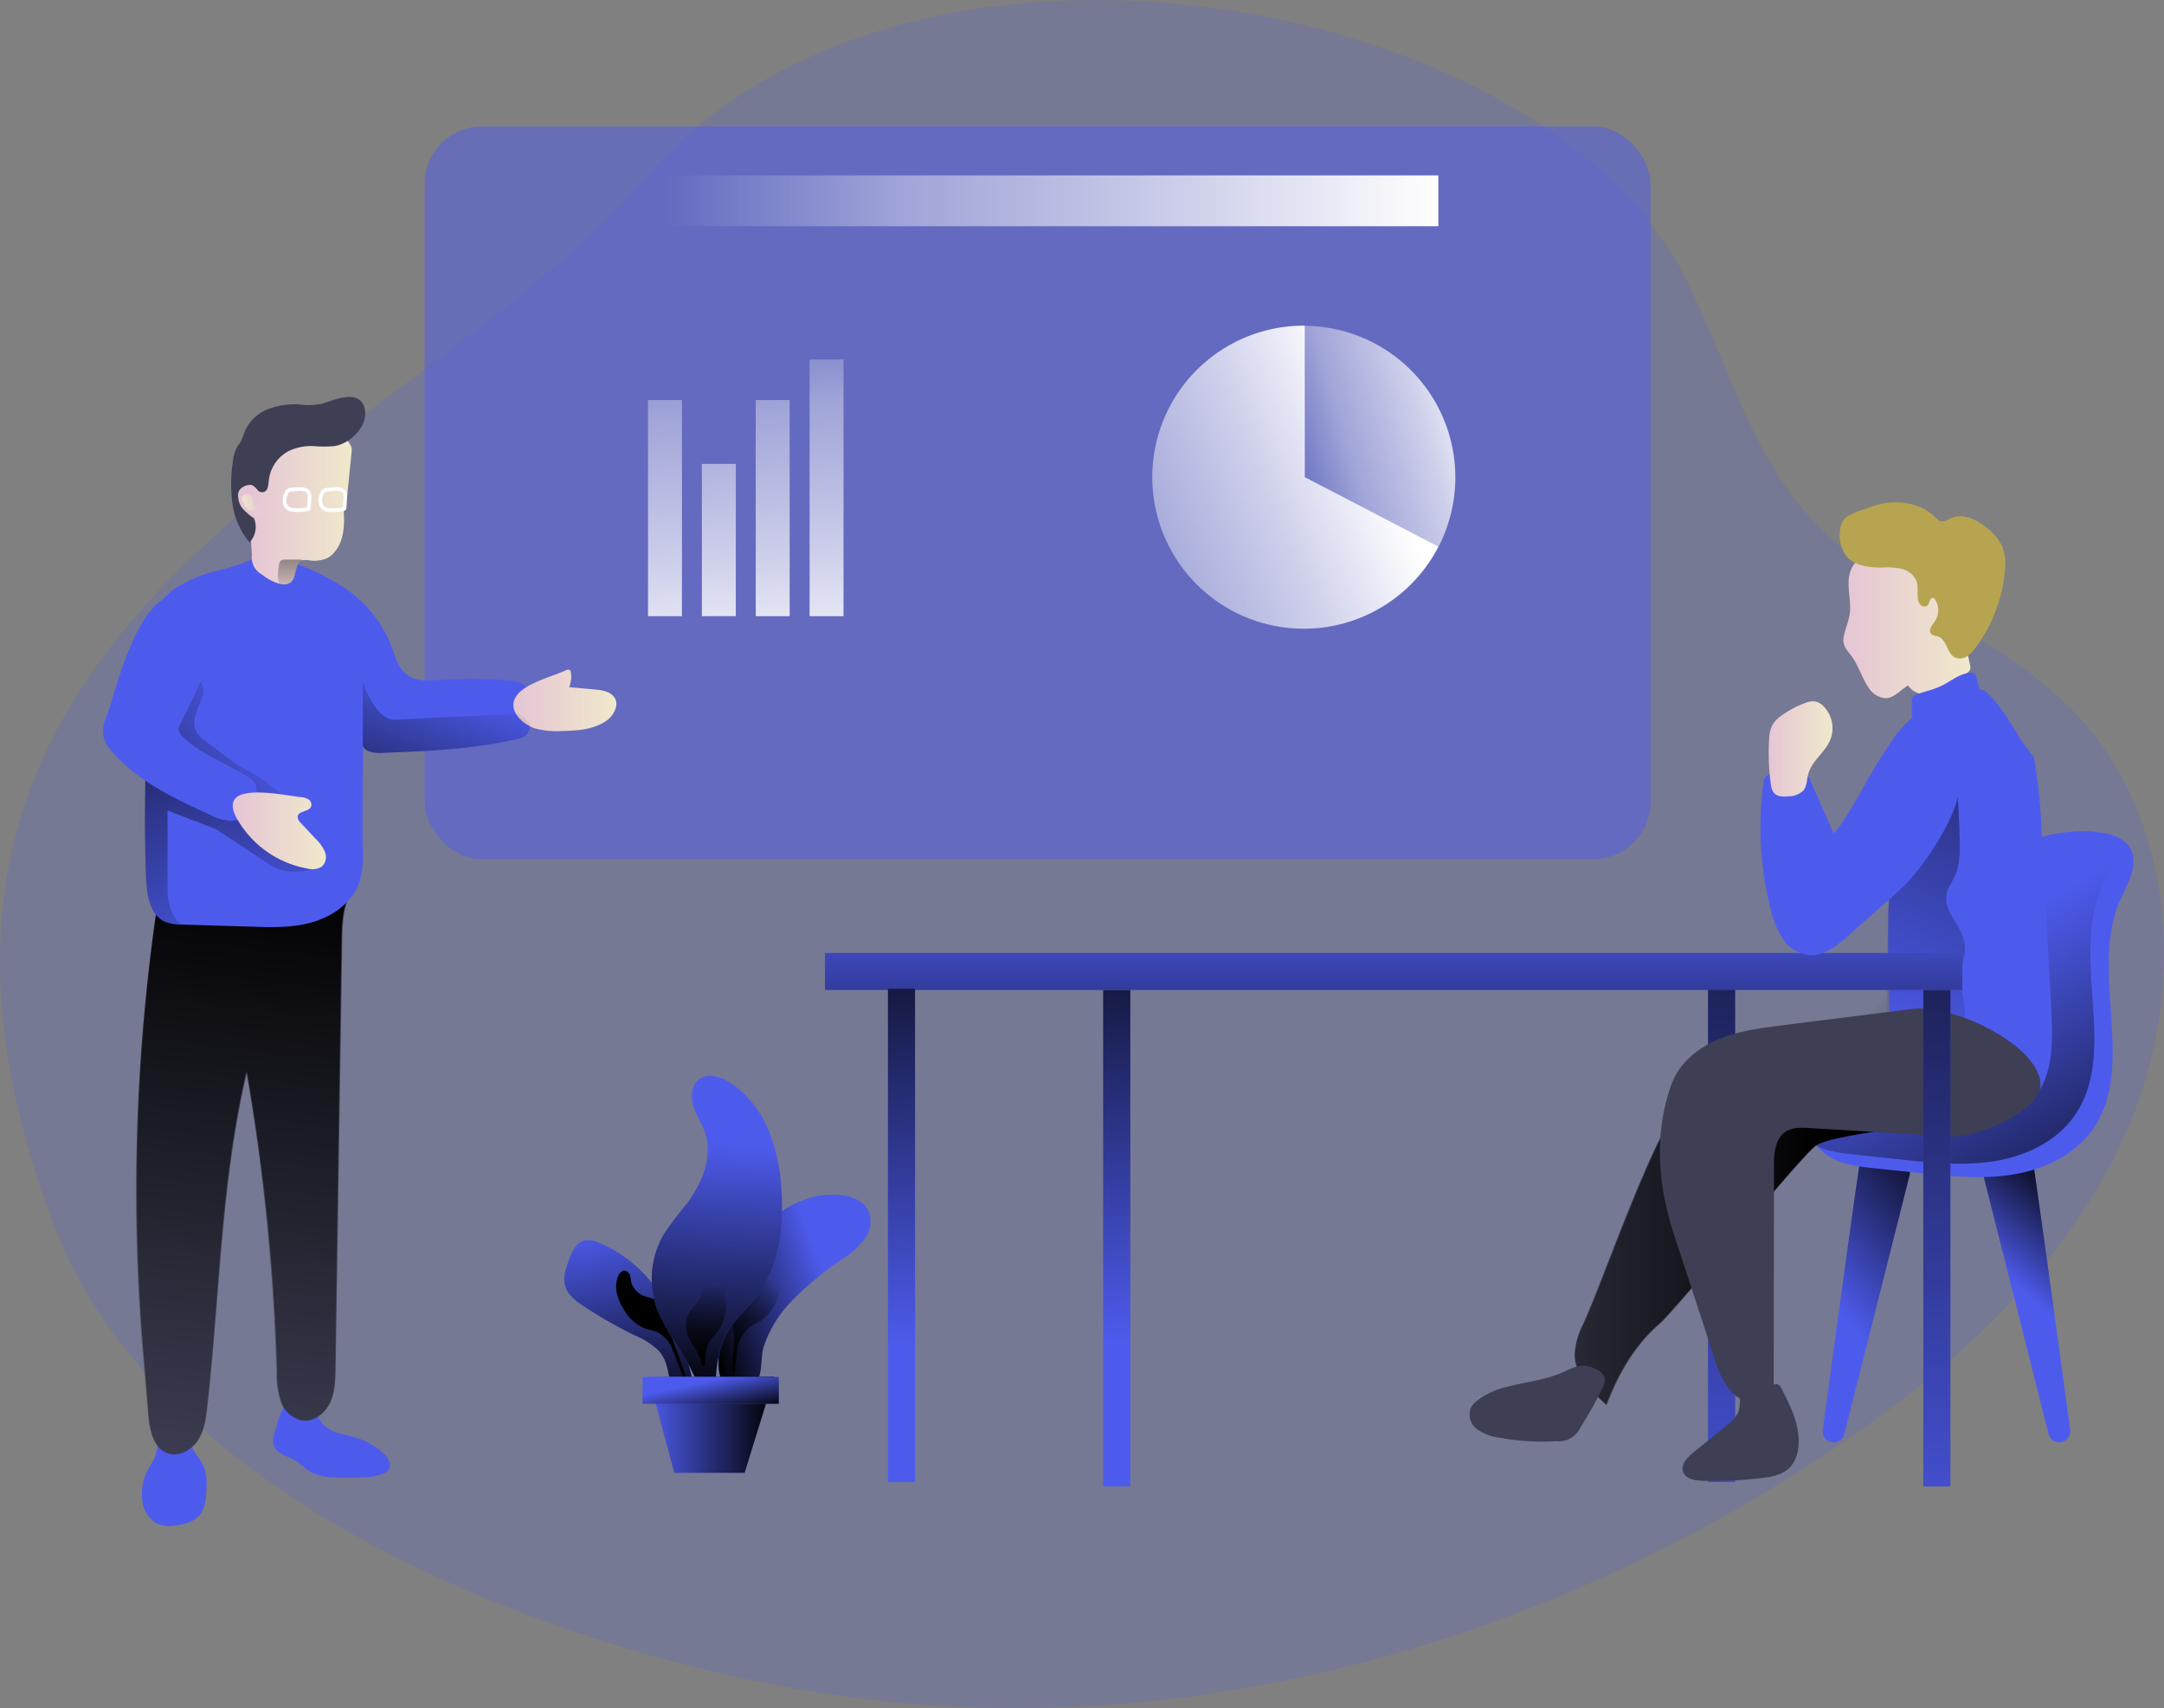 <svg data-name="Layer 1" xmlns="http://www.w3.org/2000/svg" xmlns:xlink="http://www.w3.org/1999/xlink" viewBox="0 0 458.03 361.5"><rect x="0" y="0" width="458.03" height="361.5" fill="#808080" stroke="none"/><defs><linearGradient id="a" x1="429.48" y1="276.1" x2="446.03" y2="256.44" gradientUnits="userSpaceOnUse"><stop offset="0" stop-opacity="0"/><stop offset=".99"/></linearGradient><linearGradient id="d" x1="388.9" y1="278.69" x2="419.68" y2="251.79" xlink:href="#a"/><linearGradient id="e" x1="410.68" y1="204.17" x2="452.33" y2="277.38" xlink:href="#a"/><linearGradient id="f" x1="362.94" y1="344.64" x2="366.82" y2="122.69" xlink:href="#a"/><linearGradient id="g" x1="304.9" y1="262.25" x2="385.87" y2="262.25" xlink:href="#a"/><linearGradient id="h" x1="397.65" y1="223.21" x2="459.74" y2="104.9" xlink:href="#a"/><linearGradient id="b" x1="389.99" y1="132.65" x2="416.93" y2="132.65" gradientUnits="userSpaceOnUse"><stop offset="0" stop-color="#e5c5d5"/><stop offset=".42" stop-color="#ead4d1"/><stop offset="1" stop-color="#f0e9cb"/></linearGradient><linearGradient id="i" x1="294.98" y1="189.26" x2="294.98" y2="248.59" xlink:href="#a"/><linearGradient id="j" x1="191.51" y1="285.33" x2="188.4" y2="179.27" xlink:href="#a"/><linearGradient id="k" x1="237.01" y1="284" x2="233.91" y2="177.94" xlink:href="#a"/><linearGradient id="l" x1="408.5" y1="345.44" x2="412.38" y2="123.49" xlink:href="#a"/><linearGradient id="m" x1="43.83" y1="314.09" x2="58.58" y2="183.72" xlink:href="#a"/><linearGradient id="n" x1="57.3" y1="152.1" x2="-7.24" y2="189.48" xlink:href="#a"/><linearGradient id="o" x1="55.8" y1="203.91" x2="19.58" y2="120.44" xlink:href="#a"/><linearGradient id="p" x1="108.55" y1="149.54" x2="130.38" y2="149.54" xlink:href="#b"/><linearGradient id="q" x1="49.16" y1="177.15" x2="68.86" y2="177.15" xlink:href="#b"/><linearGradient id="r" x1="52.6" y1="108.03" x2="74.33" y2="108.03" xlink:href="#b"/><linearGradient id="s" x1="52.36" y1="107.02" x2="70.8" y2="114.59" xlink:href="#b"/><linearGradient id="t" x1="55.7" y1="107.21" x2="50.31" y2="107.99" xlink:href="#b"/><linearGradient id="u" x1="60.83" y1="128.49" x2="62.51" y2="104.56" xlink:href="#a"/><linearGradient id="v" x1="96.37" y1="145.01" x2="79.81" y2="191.06" xlink:href="#a"/><linearGradient id="c" x1="137.16" y1="42.5" x2="304.44" y2="42.5" gradientUnits="userSpaceOnUse"><stop offset=".02" stop-color="#fff" stop-opacity="0"/><stop offset=".32" stop-color="#fff" stop-opacity=".39"/><stop offset=".68" stop-color="#fff" stop-opacity=".68"/><stop offset="1" stop-color="#fff"/></linearGradient><linearGradient id="w" x1="216.85" y1="126.11" x2="291.35" y2="96.11" xlink:href="#c"/><linearGradient id="x" x1="270.88" y1="99.32" x2="314.51" y2="86.56" xlink:href="#c"/><linearGradient id="y" x1="137.37" y1="59.49" x2="143.58" y2="147.7" xlink:href="#c"/><linearGradient id="z" x1="148.24" y1="58.73" x2="154.45" y2="146.94" gradientUnits="userSpaceOnUse"><stop offset=".02" stop-color="#fff" stop-opacity="0"/><stop offset=".32" stop-color="#fff" stop-opacity=".39"/><stop offset=".67" stop-color="#fff" stop-opacity=".68"/><stop offset="1" stop-color="#fff"/></linearGradient><linearGradient id="A" x1="160.06" y1="57.89" x2="166.27" y2="146.1" xlink:href="#c"/><linearGradient id="B" x1="171.7" y1="57.07" x2="177.91" y2="145.29" xlink:href="#c"/><linearGradient id="C" x1="374.22" y1="159.82" x2="387.75" y2="159.82" xlink:href="#b"/><linearGradient id="D" x1="174.64" y1="271.3" x2="148.26" y2="281.13" xlink:href="#a"/><linearGradient id="E" x1="-1837.95" y1="-287.32" x2="-1839.2" y2="-266.51" gradientTransform="rotate(20.39 -2392.524 5552.187)" xlink:href="#a"/><linearGradient id="F" x1="128.55" y1="260.93" x2="136.83" y2="303.48" xlink:href="#a"/><linearGradient id="G" x1="-7491.36" y1="2657.1" x2="-7492.61" y2="2677.95" gradientTransform="scale(-1 1) rotate(34.8 34.421 13219.492)" xlink:href="#a"/><linearGradient id="H" x1="152.91" y1="243.32" x2="149.63" y2="297.64" xlink:href="#a"/><linearGradient id="I" x1="149.69" y1="273.12" x2="148.69" y2="289.76" xlink:href="#a"/><linearGradient id="J" x1="137.26" y1="301.54" x2="163.89" y2="301.54" xlink:href="#a"/><linearGradient id="K" x1="149.98" y1="292.21" x2="151.79" y2="300.62" xlink:href="#a"/></defs><path d="M192.46 360.57c68.08 5.68 137.15-15.09 194.07-52.89 26.27-17.44 50.92-39.39 63.59-68.27s10.86-65.75-10.93-88.56c-16.31-17.07-41.08-24.27-56.69-42.04-12.28-14-17.23-32.79-25.51-49.49-30.21-60.89-165-85.58-219.83-22.2C84.39 98.17-37.97 129.59 11.57 259.68c23.83 62.54 119.72 95.78 180.89 100.89z" fill="#4d5bed" opacity=".18" style="isolation:isolate"/><path d="M419.78 248.68l13.82 54.83a2.34 2.34 0 002.72 1.71 2.33 2.33 0 001.85-2.59c-1.44-10.61-7.69-56.73-8-57.34s-5.26.1-8.45.51a2.33 2.33 0 00-1.94 2.88zm-15.59 0l-13.82 54.83a2.34 2.34 0 01-2.72 1.71 2.33 2.33 0 01-1.85-2.59c1.44-10.61 7.69-56.73 8-57.34s5.26.1 8.45.51a2.33 2.33 0 011.94 2.88z" fill="#4d5bed"/><path d="M419.67 250l13.82 54.83a2.34 2.34 0 002.72 1.71 2.33 2.33 0 001.85-2.59c-1.44-10.61-7.69-56.73-8-57.34s-5.26.1-8.45.51a2.33 2.33 0 00-1.94 2.88z" transform="translate(.11 -1.32)" fill="url(#a)"/><path d="M404.08 250l-13.82 54.83a2.34 2.34 0 01-2.72 1.71 2.33 2.33 0 01-1.85-2.59c1.44-10.61 7.69-56.73 8-57.34s5.26.1 8.45.51a2.33 2.33 0 011.94 2.88z" transform="translate(.11 -1.32)" fill="url(#d)"/><path d="M451.4 183.95c-.5 2.45-1.84 4.63-2.81 6.93-6.43 15.34 3.95 35.31-6 48.62-3.93 5.25-10.39 8.14-16.87 9.13s-13.1.3-19.62-.4l-9.49-1c-2.93-.31-5.92-.64-8.56-1.95s-4.87-3.83-5-6.77c-.16-3.63 2.76-6.57 5.37-9.1a167.77 167.77 0 0027.28-34.38c4.16-7 9.22-16.32 17.82-18.26 5.96-1.36 19.8-2.23 17.88 7.18z" fill="#4d5bed"/><path d="M447.41 182.42c-.5 2.45-1.84 4.63-2.81 6.94-6.43 15.33 3.95 35.31-6 48.61-3.93 5.25-10.39 8.14-16.87 9.14s-13.1.29-19.62-.41l-9.49-1c-2.93-.32-5.92-.65-8.56-2s-4.87-3.82-5-6.76c-.16-3.64 2.76-6.58 5.37-9.11a167.77 167.77 0 0027.28-34.38c4.16-6.95 9.22-16.32 17.82-18.25 5.96-1.32 19.8-2.2 17.88 7.22z" transform="translate(.11 -1.32)" fill="url(#e)"/><path fill="#4d5bed" d="M361.52 209.25h5.74v104.43h-5.74z"/><path fill="url(#f)" d="M361.52 209.25h5.74v104.43h-5.74z"/><path d="M335.11 280.12a15.69 15.69 0 00-1.84 6.49c0 4.32 3.48 7.75 6.67 10.66 2.45-6.47 6-12.69 11.23-17.2 3.52-3 29.32-34.82 33-37.66s29.51-4.06 30.09-8.65c.65-5.18-21.47-4.49-25.53-7.94-5.1-4.34-29.31 2.43-32.42 6.56-7.2 9.55-16.35 36.89-21.2 47.74z" fill="#3e3e54"/><path d="M335.13 281.52a15.9 15.9 0 00-1.85 6.49c.05 4.32 3.49 7.75 6.68 10.67 2.45-6.47 6-12.69 11.23-17.2 3.51-3 29.32-34.82 33-37.66s29.51-4.06 30.09-8.66c.65-5.18-21.47-4.48-25.53-7.93-5.1-4.34-29.31 2.42-32.42 6.55-7.21 9.55-16.33 36.89-21.2 47.74z" transform="translate(.11 -1.32)" fill="url(#g)"/><rect x="89.86" y="26.76" width="259.51" height="155.08" rx="12.16" fill="#4d5bed" opacity=".48" style="isolation:isolate"/><path d="M397.48 167.59a17.54 17.54 0 012.79-10.59 24.36 24.36 0 018-7.63c1.83-1.11 3.92-2.06 6-1.79 1.79.23 4.29-2.45 5.74-1.38 4.08 3 7 10.17 10.42 13.89a111.47 111.47 0 011.68 15.15l2.06 38.38c.34 6.33.52 13.26-3.3 18.33a216.69 216.69 0 01-27.86-12.41 6.18 6.18 0 01-2.23-1.67 6.3 6.3 0 01-.85-3.51q-.57-14.33 0-28.66c.18-5.16-2.04-12.96-2.45-18.11z" fill="#4d5bed"/><path d="M415.06 206.75c.33-2 1-4 .62-6-.64-3.58-4.38-6.43-3.8-10 .23-1.47 1.18-2.72 1.79-4.08 1.08-2.41 1.08-5.15 1-7.79-.09-3.62-.27-7.25-.54-10.86a14 14 0 00-4.06 4.76l-7.53 12.14a21.37 21.37 0 00-2.12 4 21.72 21.72 0 00-.89 6.92l-.34 17.45c0 1.67 0 3.5 1.09 4.76a6.19 6.19 0 002.79 1.6c3.52 1.19 10.08 3.37 12.1-.56 1.76-3.4-.79-8.3-.11-12.34z" transform="translate(.11 -1.32)" fill="url(#h)"/><path d="M404.86 213.53l-27.5 3.45c-4.65.59-9.38 1.19-13.7 3s-8.26 5.06-9.86 9.47c-3.78 10.42-2.92 21.34.52 31.87q4.21 12.84 8.41 25.68a21.54 21.54 0 003.22 6.93c1.6 2 4.15 3.45 6.68 3a3.36 3.36 0 002.35-1.44 4.73 4.73 0 00.44-2.45l.06-46.3c0-2.66.24-5.77 2.46-7.23 1.44-.94 3.28-.87 5-.77l30.58 1.79c4.4.26 19.26-5.42 18.35-11.63-1.21-8.22-18.76-16.41-27.01-15.37z" fill="#3e3e54"/><path d="M368.8 294.35c-.73 1.4-.33 3.17-.94 4.64a7.15 7.15 0 01-2.34 2.65l-7.14 5.79c-1.25 1-2.65 2.47-2.15 4s2.37 1.88 3.93 1.95a83.77 83.77 0 0011.95-.49c2.49-.24 5.21-.63 6.88-2.49a7.1 7.1 0 001.56-3.55c.76-4.52-1.4-9-3.5-13a1.6 1.6 0 00-.81-.88 1.51 1.51 0 00-.86.1 19.55 19.55 0 00-4.64 2.26m-58.2 1.18a4.57 4.57 0 00-1.21 1.38 3.89 3.89 0 001.24 4.52 9.87 9.87 0 004.65 1.83 49.1 49.1 0 0012.16.77 4.95 4.95 0 005-2.69 82.5 82.5 0 005-9c1.13-2.41-1.15-3.66-3.27-4.16-1.9-.45-3.44.43-5.13 1.19-3.87 1.75-8.05 2.11-12.11 3.19a16.39 16.39 0 00-6.33 2.97z" fill="#3e3e54"/><path d="M391.65 140c1.59 2 2.24 4.69 3.73 6.81a4.58 4.58 0 003.64 2.28c1.85-.07 3.14-1.81 4.76-2.71a3.87 3.87 0 003.27 1.8 8.57 8.57 0 003.76-.91 21.37 21.37 0 005.55-3.61 1.61 1.61 0 00.52-.67 1.72 1.72 0 000-.87l-3.38-15.7a15.26 15.26 0 00-2.37-6.26 9.85 9.85 0 00-3.72-2.78c-5.08-2.34-11.54-1.34-15 3.24-2.4 3.15-.52 7-1 10.57-.24 1.63-.92 3.12-1.23 4.71-.47 1.83.43 2.77 1.47 4.1z" transform="translate(.11 -1.32)" fill="url(#b)"/><path d="M390.9 117.81c1.78 2 4.79 2.32 7.49 2.3a15.25 15.25 0 014.11.28 4.47 4.47 0 013.1 2.49c.45 1.16.19 2.47.32 3.7a2.32 2.32 0 00.61 1.48 1.07 1.07 0 001.46.05c.47-.52.45-1.69 1.13-1.57a.8.8 0 01.51.43 4.19 4.19 0 01-.08 4.48c-.57.84-1.48 1.9-.83 2.67.38.44 1 .43 1.58.63 1.79.69 1.78 3.57 3.52 4.41a2.71 2.71 0 002.51-.25 6.79 6.79 0 001.84-1.86 31.87 31.87 0 006.16-16.05 11 11 0 00-.51-5.26 10.66 10.66 0 00-3.39-4.1c-2.1-1.69-4.95-3.1-7.42-2-.77.34-1.58.92-2.37.63a2.75 2.75 0 01-.92-.71c-3.49-3.47-9.2-4.08-13.78-2.26-1.72.69-5.11 1.4-6 3.16a7.45 7.45 0 00.96 7.35z" fill="#b7a451"/><path fill="#4d5bed" d="M174.62 201.68h240.71v7.83H174.62z"/><path fill="url(#i)" d="M174.62 201.68h240.71v7.83H174.62z"/><path fill="#4d5bed" d="M187.94 209.25h5.74v104.43h-5.74zm45.56.28h5.74v105.06h-5.74z"/><path fill="url(#j)" d="M187.94 209.25h5.74v104.43h-5.74z"/><path fill="url(#k)" d="M233.5 209.53h5.74v105.06h-5.74z"/><path fill="#4d5bed" d="M407.08 209.52h5.74v105.07h-5.74z"/><path fill="url(#l)" d="M407.08 209.52h5.74v105.07h-5.74z"/><path d="M32.54 308.91c-.39.75-.87 1.44-1.27 2.19a10.64 10.64 0 00-1.1 6.67 6.19 6.19 0 003.05 4.7 7.19 7.19 0 003.93.39c2.1-.24 4.34-.94 5.48-2.71a8.66 8.66 0 001-4c.16-2 .28-4.12-.59-6-.67-1.42-1.9-2.55-2.43-4-.46-1.27-.44-2.82-1.46-3.7-1.22-1.05-3.66-.41-4.61.78-1.19 1.51-1.12 3.98-2 5.68zm25.78-6.41c-.41 1.23-.82 2.62-.24 3.78.74 1.5 2.67 1.85 4.13 2.66s2.39 2 3.76 2.7a11 11 0 004.64 1 62 62 0 006.25 0 11.08 11.08 0 004.5-.87 2.4 2.4 0 00.91-.69c.79-1.08-.1-2.57-1.07-3.47a14.93 14.93 0 00-5.79-3.32c-2.6-.78-5.67-1-7.3-3.18-1.21-1.6-1.33-4-2.92-5.18-4.44-3.36-6.03 4.06-6.87 6.57z" fill="#4d5bed"/><path d="M30.42 287.01l1 12.37c.27 3.2 1 7.06 4 8.17 2.37.88 5.1-.59 6.48-2.71s1.73-4.74 2-7.25c2.68-23.65 2.92-47.69 8.42-70.84a440.29 440.29 0 016.33 63.68 18.27 18.27 0 00.86 6.21 6.07 6.07 0 004.49 4c2.47.33 4.82-1.52 5.88-3.78s1.12-4.85 1.16-7.35l1.41-90.43c.06-4.15.27-8.68 3-11.8-12.46-.07-26 .56-38.45.49a3.74 3.74 0 00-2.29.48 3.79 3.79 0 00-1.15 2.62 416.73 416.73 0 00-3.14 96.14z" fill="#3e3e54"/><path d="M30.13 288.33l1 12.37c.26 3.2 1 7.06 4 8.17 2.38.88 5.11-.59 6.49-2.71s1.73-4.74 2-7.25c2.68-23.65 2.92-47.69 8.42-70.84a440.27 440.27 0 016.32 63.68 18.52 18.52 0 00.87 6.21 6.07 6.07 0 004.48 4c2.48.33 4.83-1.52 5.89-3.78s1.12-4.85 1.16-7.35l1.4-90.43c.07-4.15.27-8.68 3-11.8-12.46-.07-26 .56-38.45.49a3.72 3.72 0 00-2.29.48 3.79 3.79 0 00-1.15 2.62 416.74 416.74 0 00-3.14 96.14z" transform="translate(.11 -1.32)" fill="url(#m)"/><path d="M112.21 153.16a3.67 3.67 0 01-.78 2.36 3.88 3.88 0 01-2 .89c-9.33 2.18-19 2.56-28.57 2.93-1.53.05-3.42-.08-4.07-1.48v5.12c0 5.56-.12 11.33 0 16.69a20.86 20.86 0 01-.64 6.83c-1.39 4.3-5.47 7.29-9.79 8.6s-8.94 1.17-13.46 1l-14.3-.42a9.53 9.53 0 01-3.64-.58c-3.22-1.43-3.85-5.66-4-9.17-.44-10.13-.24-20.63.14-31.07.27-7.45.63-14.86.91-22.08.13-3.29 2.26-6.25 4.93-8.16a28.69 28.69 0 019.05-3.83 44.94 44.94 0 009.29-3.27 43.3 43.3 0 0116.09 5.94 26.61 26.61 0 0111.4 13.06c.86 2.28 1.46 4.89 3.43 6.33s4.44 1.21 6.76 1.06a110.06 110.06 0 0114.3.07c1.55.1 3.3.34 4.25 1.58a5.3 5.3 0 01.8 3 36.38 36.38 0 01-.1 4.6z" fill="#4d5bed"/><path d="M53.45 165c-1-.54-2-1-2.9-1.57s-1.7-1.16-2.52-1.77l-5.16-3.9a6 6 0 01-1-.91 4.1 4.1 0 01-.82-3 10.19 10.19 0 01.92-3.06c.58-1.35 1.26-2.84.84-4.26-.51-1.77-2.49-2.66-4.3-3a2.1 2.1 0 00-.9 0 2 2 0 00-1.2 1.22 15.43 15.43 0 00-1.15 5.18l-.65 6.23a6.71 6.71 0 000 2c.42 1.86 2.31 2.93 3.91 4a88 88 0 017.11 5.68 20 20 0 007.93 4.31 7.41 7.41 0 003.74 0 4.5 4.5 0 002.09-1.3c.91-1 .29-1.3-.63-2.06a37.85 37.85 0 00-5.31-3.79z" transform="translate(.11 -1.32)" fill="url(#n)"/><path d="M66.82 185s-5.57 2.2-10-.77-11.13-7.38-11.13-7.38l-10.34-4v17.33s.26 5.45 3.1 6.86a9.53 9.53 0 01-3.64-.58c-3.22-1.43-3.85-5.66-4-9.17-.44-10.13-.24-20.63.14-31.07l29 22.19z" transform="translate(.11 -1.32)" fill="url(#o)"/><path d="M22.51 151.77a8 8 0 00-.69 3.78 7.24 7.24 0 001.95 3.58c5.46 6.3 13.29 9.93 20.87 13.38a10.32 10.32 0 004 1.21c3.61 0 5.09-2.27 5.6-5.84a3.53 3.53 0 00-.06-1.68 4.31 4.31 0 00-1.89-1.89c-4.22-2.72-10-4.77-13.55-8.33a3 3 0 01-1-1.72c-.08-.83 8.16-14.22 6.25-18.81s-4.34-11.64-9.14-8.83c-6.86 4.06-10.28 19.41-12.34 25.15z" fill="#4d5bed"/><path d="M119.65 143.19a.91.91 0 01.78-.09.81.81 0 01.32.65 6 6 0 01-.38 3l5.36.48c1.68.15 3.65.48 4.39 2s-.41 3.61-1.91 4.65c-2.66 1.84-6.08 2.09-9.31 2.15a18 18 0 01-5.72-.54c-2.81-.87-6.13-4.1-3.9-7 1.96-2.64 7.54-3.99 10.37-5.3z" transform="translate(.11 -1.32)" fill="url(#p)"/><path d="M63.38 170a4 4 0 011.74.46 1.35 1.35 0 01.63 1.55c-.46 1.15-2.67.87-2.86 2.1a1.82 1.82 0 00.67 1.38l3.17 3.39a8.45 8.45 0 011.94 2.75 2.82 2.82 0 01-.68 3.11 3.82 3.82 0 01-3 .4 21.51 21.51 0 01-14.94-10.55c-4.59-8.25 9.63-4.97 13.33-4.59z" transform="translate(.11 -1.32)" fill="url(#q)"/><path d="M74.23 97.74c-.26 2.69-.54 5.39-.81 8.08a3.47 3.47 0 01-.16.91c-.12.31-.33.58-.46.9a4.35 4.35 0 00-.15 1.94c.2 3 0 6.34-2 8.65a5.21 5.21 0 01-1.22 1.07 6.61 6.61 0 01-4.28.59 4.25 4.25 0 00-1.18 0 1.11 1.11 0 00-.69.32 2 2 0 00-.41.73 13.93 13.93 0 00-.5 1.67 3.72 3.72 0 01-.79 1.85 2.38 2.38 0 01-1.72.53 4 4 0 01-.85-.12 10.66 10.66 0 01-3.66-1.93 4.1 4.1 0 01-2.15-4.07l-.46-8.54c-.22-4-.4-8.13 1.22-11.77a12.59 12.59 0 0114.94-7 8.34 8.34 0 012.35 1 10.36 10.36 0 012.53 2.5c.73.95.56 1.53.45 2.69z" transform="translate(.11 -1.32)" fill="url(#r)"/><path d="M70.87 94.4a24.89 24.89 0 01-4.65 0 11.29 11.29 0 00-5 1 8 8 0 00-4.34 6.39c-.08.92-.18 2.12-1.08 2.34s-1.42-.56-2.19-.64a1.79 1.79 0 00-1.8 1.58 3.93 3.93 0 00.67 2.51 17.44 17.44 0 011.34 2.28 4.75 4.75 0 01-1 4.93 16 16 0 01-3.6-8.09 31.15 31.15 0 01.06-8.94 8.53 8.53 0 01.82-3c.26-.46.61-.88.87-1.34.42-.76.62-1.63 1-2.43a8.79 8.79 0 015-4.49 16.37 16.37 0 016.78-.88 13.45 13.45 0 004.36-.17c2.41-.69 7.85-3.23 9 .76 1.1 3.77-2.84 7.6-6.24 8.19z" fill="#3e3e54"/><path d="M61.92 103.61a1.19 1.19 0 00-1.32.77 3.69 3.69 0 00-.38 1.78 2 2 0 00.89 1.52 2.74 2.74 0 001.24.27 12.38 12.38 0 002.58-.15.63.63 0 00.33-.12.59.59 0 00.13-.41l.11-1.81a2.63 2.63 0 00-.08-1.05c-.47-1.25-2.5-.88-3.5-.8zm7.56 0a1.6 1.6 0 00-1.05.35 1.41 1.41 0 00-.26.42 3.58 3.58 0 00-.38 1.78 1.91 1.91 0 00.9 1.53 2.73 2.73 0 001.23.27 12.44 12.44 0 002.59-.15.57.57 0 00.32-.12.55.55 0 00.13-.41l.11-1.81a2.31 2.31 0 00-.08-1.05c-.47-1.26-2.5-.89-3.51-.81z" fill="none" stroke="#fff" stroke-miterlimit="10" stroke-width=".77"/><path d="M53.25 104a1.35 1.35 0 00-.53-.06 3.07 3.07 0 00-1.76.7 2.05 2.05 0 00-.5.6 2.39 2.39 0 00-.15 1.3 4.33 4.33 0 00.87 2.35c.32.39 2.07 2.06 2.57 2.09s1.53-.77 1.88-1.19c.49-.61-.62-2.82-.67-3.62a3.61 3.61 0 00-1.71-2.17z" transform="translate(.11 -1.32)" fill="url(#s)"/><path d="M53.43 107.24a1.15 1.15 0 000-.37.78.78 0 00-.15-.32 1.48 1.48 0 00-1.43-.55.92.92 0 00-.73.57 1.21 1.21 0 00.1.85 5.07 5.07 0 00.5 1 2.54 2.54 0 00.76.77 1.23 1.23 0 001.05.13c.32-.12.71-.57.45-.9-.13-.16-.33-.21-.44-.41a1.26 1.26 0 01-.11-.77z" transform="translate(.11 -1.32)" fill="url(#t)"/><path d="M64 119.86a1.11 1.11 0 00-.69.32 2 2 0 00-.41.73 13.93 13.93 0 00-.5 1.67 3.72 3.72 0 01-.79 1.85 2.38 2.38 0 01-1.72.53 4 4 0 01-.85-.12 4.18 4.18 0 01-.31-2.12 14.47 14.47 0 01.23-1.87 1.34 1.34 0 01.33-.82 1.52 1.52 0 011.1-.28h2.86a4.44 4.44 0 01.75.11z" transform="translate(.11 -1.32)" fill="url(#u)"/><path d="M76.36 162.97l.47-5.11v5.12z" fill="#4d5bed"/><path d="M112.1 154.48a3.67 3.67 0 01-.78 2.36 3.88 3.88 0 01-2 .89c-9.33 2.18-19 2.56-28.57 2.93-1.53.05-3.42-.08-4.07-1.48v-13.53s2.64 8.28 7 8 26.13-1.29 26.13-1.29z" transform="translate(.11 -1.32)" fill="url(#v)"/><path fill="url(#c)" d="M137.16 37.12h167.28v10.76H137.16z"/><path d="M304.36 117a32.07 32.07 0 11-28.51-46.76h.22v32.06z" transform="translate(.11 -1.32)" fill="url(#w)"/><path d="M307.92 102.34a32 32 0 01-3.56 14.7l-28.29-14.7V70.28a32.06 32.06 0 0131.85 32.06z" transform="translate(.11 -1.32)" fill="url(#x)"/><path fill="url(#y)" d="M137.16 84.66h7.18v45.75h-7.18z"/><path fill="url(#z)" d="M148.56 98.18h7.18v32.22h-7.18z"/><path fill="url(#A)" d="M159.96 84.66h7.18v45.75h-7.18z"/><path fill="url(#B)" d="M171.36 76.08h7.18v54.33h-7.18z"/><path d="M402.11 188.35l-10.81 9.61c-2.43 2.17-5.28 4.48-8.53 4.18a7.86 7.86 0 01-5.49-3.55 19.18 19.18 0 01-2.52-6.23 70.27 70.27 0 01-1.48-26.9 2.07 2.07 0 01.36-1.06 2.13 2.13 0 011.61-.51l5.09-.15a2.45 2.45 0 013 1.79l4.77 10.85c3.59-3.76 9.27-16.25 12.85-20 .89-.94 9.44-8.67 13.58 8.53 1.43 6-7.78 19.3-12.43 23.44z" fill="#4d5bed"/><path d="M374.36 157.42a6.84 6.84 0 01.66-2.62 6.48 6.48 0 012-2.07 20.17 20.17 0 015-2.64 4 4 0 012-.33 3.37 3.37 0 011.81 1 6.68 6.68 0 011.44 7.18c-1.12 2.64-3.89 4.4-4.64 7.17-.32 1.19-.26 2.57-1.05 3.52a4.43 4.43 0 01-3.11 1.22c-2.86.27-3.62-.6-3.84-3.11a48.59 48.59 0 01-.27-9.32z" transform="translate(.11 -1.32)" fill="url(#C)"/><path d="M404.66 152.01v-3.8a1.41 1.41 0 01.16-.7 1.32 1.32 0 01.61-.42c1.75-.73 3.66-1.07 5.37-1.89 2.16-1 4.11-2.84 6.5-2.81a.92.92 0 01.67.2 1 1 0 01.25.49c.29.94.54 1.89.75 2.86a.63.63 0 010 .45.66.66 0 01-.38.26l-2.47.92c-3.95 1.45-8.01 2.05-11.46 4.44zM154.29 273.28c1.7-5.47 4.34-10.78 8.49-14.73s10-6.38 15.64-5.55c2.05.3 4.2 1.14 5.23 2.94a6 6 0 01-.58 6.16 18 18 0 01-4.78 4.38 67.18 67.18 0 00-11.18 9.34 25.56 25.56 0 00-5.47 9.18c-.76 2.39-.06 6.29-2 8.06a5 5 0 01-5.45.49c-2.51-1.41-2.09-4.92-2.06-7.4a45.74 45.74 0 012.16-12.87z" fill="#4d5bed"/><path d="M154.18 274.6c1.7-5.47 4.34-10.78 8.49-14.73s10-6.38 15.64-5.55c2.05.3 4.2 1.14 5.23 2.94a6 6 0 01-.58 6.16 18 18 0 01-4.78 4.38 67.18 67.18 0 00-11.18 9.34 25.56 25.56 0 00-5.47 9.18c-.76 2.39-.06 6.29-2 8.06a5 5 0 01-5.45.49c-2.51-1.41-2.09-4.92-2.06-7.4a45.74 45.74 0 012.16-12.87z" transform="translate(.11 -1.32)" fill="url(#D)"/><path d="M155 282.22a15.45 15.45 0 01-.43-2.78 5.72 5.72 0 012.12-4.46 21 21 0 012-1.29 5.25 5.25 0 002.75-3.92c0-.63-.14-1.26-.11-1.88a1.62 1.62 0 01.94-1.51 1.83 1.83 0 011.82.88 6.84 6.84 0 011.27 3.8 12.3 12.3 0 01-.6 4 10.16 10.16 0 01-3.91 5.83 25.5 25.5 0 00-2.48 1.45 8.5 8.5 0 00-2.31 3.79c-.06.15-.74 6.2-.87 6.3-.86.66.09-6.83.12-7.13a12.72 12.72 0 00-.31-3.08z" transform="translate(.11 -1.32)" fill="url(#E)"/><path d="M139.33 285.76a17.2 17.2 0 00-5.14-3.23 96 96 0 01-10.7-6.12c-1.6-1.06-3.27-2.31-3.83-4.15s.06-3.6.65-5.33 1.59-4.05 3.54-4.45a5.27 5.27 0 013.07.58 28.78 28.78 0 0114 12.9 45.46 45.46 0 012 4.4 86.74 86.74 0 013.45 10.9c.64 2.64-1.34 7.42-3.54 3.48-1.72-2.92-.98-6.32-3.5-8.98z" fill="#4d5bed"/><path d="M139.22 287.08a17.2 17.2 0 00-5.14-3.23 96 96 0 01-10.7-6.12c-1.6-1.06-3.27-2.31-3.83-4.15s.06-3.6.65-5.33 1.59-4.05 3.54-4.45a5.27 5.27 0 013.07.58 28.78 28.78 0 0114 12.9 45.46 45.46 0 012 4.4 86.74 86.74 0 013.45 10.9c.64 2.64-1.34 7.42-3.54 3.48-1.72-2.92-.98-6.32-3.5-8.98z" transform="translate(.11 -1.32)" fill="url(#F)"/><path d="M141.91 282.4a14 14 0 00-.24-2.51 5.12 5.12 0 00-2.83-3.42 20.32 20.32 0 00-2-.68 4.68 4.68 0 01-3.26-2.8c-.16-.55-.16-1.13-.33-1.67a1.42 1.42 0 00-1.15-1.1c-.64 0-1.13.57-1.38 1.17a6.08 6.08 0 00-.27 3.58 10.83 10.83 0 001.4 3.35 9.11 9.11 0 004.69 4.21 22.8 22.8 0 012.48.72 7.48 7.48 0 012.85 2.79c.08.12 3.1 8 3.24 8 .89.39-2.68-8.65-2.77-8.91a11.06 11.06 0 01-.43-2.73z" transform="translate(.11 -1.32)" fill="url(#G)"/><path d="M143.61 285.21a52.42 52.42 0 01-4.47-8 18.68 18.68 0 011.4-16.08 72.18 72.18 0 014.71-6.23c3.29-4.32 5.69-10 4-15.12-.66-2-1.86-3.69-2.47-5.65s-.46-4.42 1.16-5.68c1.85-1.43 4.58-.62 6.56.64a22.11 22.11 0 018.19 10.16 39.26 39.26 0 012.73 12.91c.49 7.79-.6 16.08-5.34 22.29-1.9 2.48-4.33 4.57-5.94 7.25-2.51 4.2-2.74 9.33-2.75 14.22a3 3 0 01-.29 1.56c-1.88 3-2.7-2.29-3-3.23-.89-3.13-2.82-6.28-4.49-9.04z" fill="#4d5bed"/><path d="M143.5 286.53a52.42 52.42 0 01-4.47-8 18.68 18.68 0 011.4-16.08 72.18 72.18 0 014.71-6.23c3.29-4.32 5.69-10 4-15.12-.66-2-1.86-3.69-2.47-5.65s-.46-4.42 1.16-5.68c1.85-1.43 4.58-.62 6.56.64a22.11 22.11 0 018.19 10.16 39.26 39.26 0 012.73 12.91c.49 7.79-.6 16.08-5.34 22.29-1.9 2.48-4.33 4.57-5.94 7.25-2.51 4.2-2.74 9.33-2.75 14.22a3 3 0 01-.29 1.56c-1.88 3-2.7-2.29-3-3.23-.89-3.13-2.82-6.28-4.49-9.04z" transform="translate(.11 -1.32)" fill="url(#H)"/><path d="M146.81 286.36a16.93 16.93 0 01-1.37-2.46 5.72 5.72 0 01.43-4.92 20.42 20.42 0 011.45-1.91c1-1.32 1.74-3.06 1.21-4.63-.2-.6-.57-1.13-.76-1.73a1.61 1.61 0 01.36-1.74 1.82 1.82 0 012 .19 6.82 6.82 0 012.51 3.12 12.08 12.08 0 01.84 4 10.21 10.21 0 01-1.64 6.83 25.54 25.54 0 00-1.82 2.22 8.37 8.37 0 00-.84 4.35 1 1 0 01-.09.48c-.58.93-.83-.7-.91-1a12.08 12.08 0 00-1.37-2.8z" transform="translate(.11 -1.32)" fill="url(#I)"/><path fill="#4d5bed" d="M137.26 291.37h26.63l-6.29 20.34h-14.88l-5.46-20.34z"/><path fill="url(#J)" d="M137.26 291.37h26.63l-6.29 20.34h-14.88l-5.46-20.34z"/><path fill="#4d5bed" d="M136 291.4h28.84v5.69H136z"/><path fill="url(#K)" d="M136 291.4h28.84v5.69H136z"/></svg>